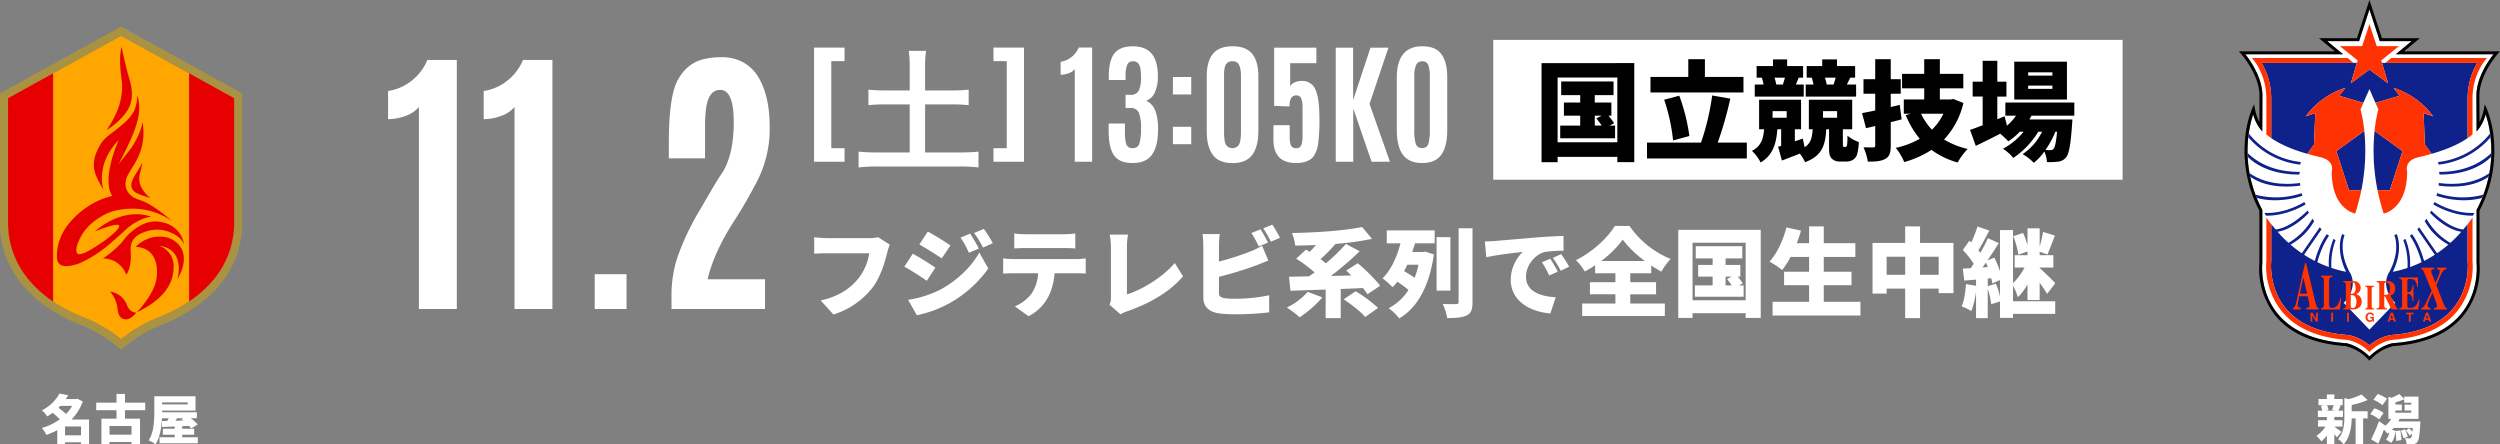 <svg id="コンポーネント_13_1" data-name="コンポーネント 13 – 1" xmlns="http://www.w3.org/2000/svg" width="1035.692" height="184.146" viewBox="0 0 1035.692 184.146">
  <rect x="0" y="0" width="1035.692" height="184.146" fill="#808080" stroke="none"/>
  <g id="グループ_1693" data-name="グループ 1693" transform="translate(-438.573 -986)">
    <path id="パス_8097" data-name="パス 8097" d="M15.117,0V-83.672a12.757,12.757,0,0,1-5.625,3.721,20.864,20.864,0,0,1-7.148,1.318v-11.66a20.518,20.518,0,0,0,9.463-4.043,21.062,21.062,0,0,0,6.826-8.848H30.82V0ZM54.727,0V-83.672A12.757,12.757,0,0,1,49.1-79.951a20.864,20.864,0,0,1-7.148,1.318v-11.66a20.518,20.518,0,0,0,9.463-4.043,21.062,21.062,0,0,0,6.826-8.848H70.43V0ZM87.949,0V-14.414h13.184V0Zm31.816,0V-6.094A49,49,0,0,1,122.432-22a105.406,105.406,0,0,1,8.35-17.783q.234-.352,4.277-7.324t5.918-9.609q4.57-7.5,4.57-20.771t-5.625-13.271q-4.687,0-5.8,7.383a55.447,55.447,0,0,0-.469,7.91V-62.4h-15V-68.73q0-19.16,3.6-25.9t9.932-8.613a29.842,29.842,0,0,1,8.5-1.055,18.06,18.06,0,0,1,8.965,2.227,16.915,16.915,0,0,1,6.211,6.211q4.57,7.793,4.57,20.3a47.247,47.247,0,0,1-4.863,21.943q-4.863,9.434-9.609,16.758-8.672,13.418-11.25,24.551H158.5V0Z" transform="translate(597 1114)" fill="#fff"/>
    <path id="パス_8098" data-name="パス 8098" d="M4.807,0V-47.292H17.456v5.613H11.951V-5.613h5.505V0ZM44.443-29.535H34.488a63.037,63.037,0,0,1-7.15-.33v6.435a65.809,65.809,0,0,1,7.15-.33h9.955V-3.85H31.133a74.678,74.678,0,0,1-7.865-.33V2.365a64.077,64.077,0,0,1,7.865-.385h34.1a61.807,61.807,0,0,1,7.7.385V-4.18a72.675,72.675,0,0,1-7.7.33H50.823V-23.76H61.768a65.432,65.432,0,0,1,7.1.33v-6.435a61.977,61.977,0,0,1-7.1.33H50.823V-39.49a45.473,45.473,0,0,1,.385-6.435h-7.15a47.075,47.075,0,0,1,.385,6.435ZM79.143,0V-5.613h5.505V-41.68H79.143v-5.613H91.792V0ZM112.82,0V-38.35a5.847,5.847,0,0,1-2.578,1.705,9.563,9.563,0,0,1-3.276.6v-5.344a9.4,9.4,0,0,0,4.337-1.853,9.653,9.653,0,0,0,3.129-4.055h5.586V0Zm34.509-13.508q0,7.09-2.5,10.568T136.815.537q-5.519,0-7.734-3.182t-2.216-10.084v-3.088h6.741v3.276a16.376,16.376,0,0,0,.6,5.4,2.534,2.534,0,0,0,2.645,1.5,2.652,2.652,0,0,0,2.726-1.813,20.269,20.269,0,0,0,.685-6.365,16.926,16.926,0,0,0-.886-6.486,3.434,3.434,0,0,0-3.464-1.934h-2.041v-5.479h1.987a3.6,3.6,0,0,0,3.464-1.705,12.284,12.284,0,0,0,.94-5.6q0-3.894-.792-5.237a2.7,2.7,0,0,0-2.511-1.343,2.448,2.448,0,0,0-2.4,1.41,12.3,12.3,0,0,0-.685,4.9v1.423h-6.956v-1.477q0-6.472,2.283-9.467t7.64-2.994q5.358,0,7.882,3.088t2.524,9.373A15.712,15.712,0,0,1,146.04-28.8a6.337,6.337,0,0,1-3.652,3.531,7.343,7.343,0,0,1,3.813,4.189A21.375,21.375,0,0,1,147.329-13.508Zm6.15,6.257v-7.224h7.6v7.224Zm0-20.625V-35.1h7.6v7.224ZM178.105-5.64a3.031,3.031,0,0,0,2.645-1.329q.927-1.329.927-5.653V-35.637q-.027-5.237-2.444-5.881a7.882,7.882,0,0,0-1.544-.107,2.818,2.818,0,0,0-2.041,1.047q-.98,1.047-.98,4.915v23.042q0,4.4.873,5.693A2.9,2.9,0,0,0,178.105-5.64Zm8.218,2.82Q183.8.564,178.186.564T170.035-2.82Q167.5-6.2,167.5-12.756V-35.342q0-6.23,2.565-9.359t8.124-3.129q5.559,0,8.124,3.129t2.565,9.359v22.585Q188.875-6.2,186.323-2.82ZM204.5.537q-9.373,0-9.373-9.749v-5.935h6.741v5.183q0,3.276,1.262,4.055a3.036,3.036,0,0,0,1.531.3h.161q2.363,0,2.363-4.646V-22.344a10.469,10.469,0,0,0-.537-3.854,2.056,2.056,0,0,0-2.095-1.276q-2.793,0-2.793,4.592l-6.338-.269V-47.266H212.91v6.445h-10.85v9.587a3.719,3.719,0,0,1,1.84-1.611,6.83,6.83,0,0,1,2.914-.618,5.781,5.781,0,0,1,5.747,3.639q1.611,3.639,1.611,11.548a72.845,72.845,0,0,1-.551,10.984A12.563,12.563,0,0,1,212-2.6Q209.929.537,204.5.537ZM220.94,0V-47.266h7.2v21.753l7.2-21.753h7.439l-7.842,23.311L243.391,0h-7.6l-7.6-22.075V0Zm32.549-13.132a18.2,18.2,0,0,0,.631,5.8,2.5,2.5,0,0,0,2.592,1.638,2.477,2.477,0,0,0,2.578-1.678,18.624,18.624,0,0,0,.618-5.76V-35.154a13.923,13.923,0,0,0-.631-4.9,2.418,2.418,0,0,0-2.471-1.544,2.624,2.624,0,0,0-2.578,1.544,11.968,11.968,0,0,0-.739,4.874Zm13.643-.081q0,6.929-2.471,10.339T256.752.537q-5.438,0-7.976-3.424t-2.538-10.326V-34.832q0-13,10.608-13,5.479,0,7.882,3.3t2.4,9.695Z" transform="translate(771 1053)" fill="#fff"/>
    <path id="パス_8099" data-name="パス 8099" d="M31.4-29.72a16.033,16.033,0,0,1-3.68.36H10.08c-1.32,0-3.96-.2-5.2-.36v6.84c1.04-.08,3.24-.2,5.2-.2h17.6a22.47,22.47,0,0,1-4.4,10.32C20.12-8.84,15.6-5.32,7.56-3.52l5.28,5.8A32.8,32.8,0,0,0,29.12-8.96c3.44-4.64,5.08-10.72,6.04-14.48a19.873,19.873,0,0,1,1.04-3.2ZM69.48-31.2l-4,1.64a33.33,33.33,0,0,1,3.48,6.28l4.12-1.76A61.452,61.452,0,0,0,69.48-31.2Zm5.68-1.96-4.08,1.68a35.553,35.553,0,0,1,3.72,6.04l4.08-1.8A53.5,53.5,0,0,0,75.16-33.16Zm-23.2,1.08-3.52,5.36c2.8,1.56,6.88,4.16,9.28,5.76l3.6-5.36C59.04-27.88,54.76-30.56,51.96-32.08ZM43.76-3.8,47.4,2.6A48.8,48.8,0,0,0,60.8-2.32,49.067,49.067,0,0,0,77-16.76L73.28-23.4C70.12-17.64,64.36-12,57.48-8.2A43.526,43.526,0,0,1,43.76-3.8Zm1.96-19.08L42.2-17.52c2.84,1.52,6.88,4.16,9.32,5.84l3.56-5.44A108.9,108.9,0,0,0,45.72-22.88Zm62.68-2.36c1.52,0,3.16.08,4.64.16v-6.2a36.176,36.176,0,0,1-4.64.32h-16a36.176,36.176,0,0,1-4.64-.32v6.2c1.32-.08,3.24-.16,4.64-.16ZM87.2-20.68a34.278,34.278,0,0,1-4.04-.28v6.32c1.12-.08,2.88-.16,4.04-.16H97.64a16.68,16.68,0,0,1-2.56,8.2A16.669,16.669,0,0,1,88-1.08L93.68,3a18.948,18.948,0,0,0,8.12-7.92,25.51,25.51,0,0,0,2.64-9.88h8.96c1.2,0,2.88.04,3.96.12v-6.28a29.169,29.169,0,0,1-3.96.28ZM131.8,2.24A10.4,10.4,0,0,1,134.56.96c9.12-3.2,17.48-7.88,23.12-14.48l-3.44-5.52c-5.2,6.16-13.92,11.2-19.8,13V-25.76a31.413,31.413,0,0,1,.44-5.04h-7.6a26.4,26.4,0,0,1,.52,5.04V-4.72a6.034,6.034,0,0,1-.6,2.96Zm61.08-29.76c-.72-1.4-2.12-4-3.12-5.48L186-31.48a54.193,54.193,0,0,1,3.08,5.56Zm-20.32,14.2A158.158,158.158,0,0,0,187.84-18c1.4-.52,3.4-1.36,5.16-2.08l-2.56-6.12a31.235,31.235,0,0,1-4.84,2.36,112.087,112.087,0,0,1-13.04,4.2v-6.72a39.445,39.445,0,0,1,.32-4.68h-7.12a43.733,43.733,0,0,1,.32,4.68V-4.72c0,3.6,2.2,5.76,5.88,6.44a45.976,45.976,0,0,0,6.92.48,119.752,119.752,0,0,0,14.48-.8V-5.68a69.259,69.259,0,0,1-14.08,1.44,32.352,32.352,0,0,1-4.24-.2c-1.72-.32-2.48-.72-2.48-2.28ZM190.92-33.4a44.619,44.619,0,0,1,3.16,5.52l3.76-1.6a57.089,57.089,0,0,0-3.16-5.44Zm18.4,26.32A27.1,27.1,0,0,1,200.68-.6a40.905,40.905,0,0,1,5.28,4.04A45.646,45.646,0,0,0,215.4-4.8Zm30-2.52c-1.96-2.76-6.12-6.68-9.24-9.36l-4.8,3.04c.68.64,1.4,1.32,2.12,2.04l-8.48.2a121.734,121.734,0,0,0,11.92-10.24l-5.68-3.04a75.869,75.869,0,0,1-8.28,8.04c-.68-.56-1.44-1.16-2.24-1.72a77.9,77.9,0,0,0,6.24-6.32,122.575,122.575,0,0,0,15.08-2.08l-4.08-4.92c-7.32,1.52-18.76,2.32-29.08,2.48a20.745,20.745,0,0,1,1.36,5.2c2.76,0,5.64-.08,8.56-.2-.84,1-1.72,1.96-2.56,2.8-.56-.32-1.08-.64-1.56-.92l-4.04,3.76a59.647,59.647,0,0,1,7.6,5.68c-.8.6-1.56,1.16-2.32,1.64-3.04.08-5.84.12-8.24.16l.56,5.8c4.08-.12,9.16-.28,14.6-.48V3.8H223V-8.28c3.04-.12,6.16-.24,9.2-.4a25.575,25.575,0,0,1,1.88,2.56ZM224.24-4c3.12,2.08,7.16,5.2,8.92,7.32l5.32-3.76a54.13,54.13,0,0,0-9.32-6.88ZM255.2-18.32a30.429,30.429,0,0,1-1.6,5.4c-1.24-.88-2.92-1.92-4.32-2.76.44-.88.88-1.76,1.28-2.64ZM242.08-27.2h5.68c-1.32,5.16-3.8,11.04-7.44,14.48A33.647,33.647,0,0,1,244.48-9a22.532,22.532,0,0,0,2-2.32c1.56,1.08,3.4,2.4,4.6,3.44a21.834,21.834,0,0,1-8.2,7.56,20.884,20.884,0,0,1,4.36,4.24C254.6-.4,259.72-9.24,261.6-22.6l-3.64-1.16-.96.16h-4.36c.4-1.2.8-2.4,1.12-3.6h8.16v-5.36H242.08Zm26.36-2.56h-5.72V-7.6h5.72Zm3.4-3.68V-2.96c0,.72-.28.96-1.04.96-.8,0-3.32,0-5.56-.08a23.1,23.1,0,0,1,1.88,5.84c3.6,0,6.28-.2,8.12-1.12,1.8-.92,2.36-2.44,2.36-5.56V-33.44ZM309.8-20.8l-3.48,1.44a32.133,32.133,0,0,1,3.04,5.48l3.56-1.56A53.014,53.014,0,0,0,309.8-20.8Zm4.52-1.92-3.44,1.56a33.5,33.5,0,0,1,3.24,5.32l3.52-1.68C316.84-18.96,315.36-21.28,314.32-22.72Zm-31.6-5.24.6,6.52c4.76-1.04,11.72-1.84,15.12-2.2a16.148,16.148,0,0,0-5,11.56c0,8.44,7.56,13.24,16.4,13.92l2.24-6.68c-6.84-.4-12.32-2.68-12.32-8.52,0-4.68,3.68-9.32,7.96-10.28a49.733,49.733,0,0,1,7.6-.48l-.04-6.16c-2.88.12-7.56.36-11.52.68-7.24.64-13.24,1.12-16.96,1.44C286.04-28.08,284.32-28,282.72-27.96Zm48.2,8.08a42.483,42.483,0,0,0,8.92-8.84A44.135,44.135,0,0,0,349-19.88Zm12.04,13.8h10.68v-5H342.96V-14.8h8.68V-18q2.1,1.38,4.2,2.52a28.91,28.91,0,0,1,3.84-5.24A38.092,38.092,0,0,1,342.64-34.4h-6.08c-2.88,4.8-9.24,10.84-16.12,14.16a23.565,23.565,0,0,1,3.68,4.72c1.48-.8,2.88-1.64,4.28-2.56v3.28h8.4v3.72H326.24v5H336.8v3.84H323.04V2.92h34.24V-2.24H342.96Zm39.48-7.32h2.52l-1.92,1c.64.8,1.36,1.76,1.96,2.64h-2.56Zm5.52,3.64,1.6-.88a23.7,23.7,0,0,0-2.08-2.76h1.08v-4.84h-6.12v-2.72h6.92V-26H370.08v5.04h7v2.72h-6v4.84h6v3.64h-7.36v4.68h20.2V-9.76ZM368.76-3.6V-27.44h22V-3.6Zm-5.92-29.16V3.72h5.92V1.76h22V3.72H397V-32.76Zm60.28,29.8V-9.84H434.6v-5.6H423.12v-6.12H436.2v-5.68H423.12V-34.2h-6.08v6.96h-5.12a49.7,49.7,0,0,0,1.76-5.2l-6.04-1.36c-1.36,5.4-3.92,10.88-7,14.16a38.614,38.614,0,0,1,5.24,3.52,35.551,35.551,0,0,0,3.48-5.44h7.68v6.12H406.68v5.6h10.36v6.88H401.92V2.72h36.4V-2.96ZM463-14.16v-7.48h7.72v7.48Zm-13.84,0v-7.48h7.68v7.48ZM463-27.36V-34.2h-6.16v6.84H443.32v21h5.84V-8.44h7.68V3.8H463V-8.44h7.72v1.88h6.12v-20.8ZM491.04-9.44v-3.12l1.48-.16a19.1,19.1,0,0,1,.4,2.12l3.2-1.36v6.8a35.7,35.7,0,0,0-1.68-5.32Zm-2.16-7.76,1.44-2.04c.28.6.52,1.24.76,1.88Zm12.64,7.52a27.917,27.917,0,0,1,2,4.8,20.374,20.374,0,0,0,4-5.36v6.56h5.04v-7.2c1.2,1.68,2.36,3.36,3.08,4.64l3.4-4.44c-.92-1-4.76-4.8-6.48-6.28v-.2h5.68v-5.12h-5.68v-1.44l3.2,1.16c.92-2,2-5.04,3.12-7.84l-4.92-1.52a57.532,57.532,0,0,1-1.4,6.12v-7.6h-5.04v7a32.5,32.5,0,0,0-1.84-5.12l-4.04,1.4a33.7,33.7,0,0,1,2.08,7.64l3.8-1.36v1.56H502.2v5.12h4.08a25.142,25.142,0,0,1-4.76,6.48v-22h-5.4V-15.6a41.255,41.255,0,0,0-2.32-5.68l-2.88,1.16c1.64-2.36,3.28-4.88,4.72-7.16l-4.52-2.04c-.84,1.84-1.92,3.96-3.12,6.08-.24-.36-.52-.72-.8-1.08,1.4-2.24,3-5.32,4.48-8.16l-4.88-1.68a55.554,55.554,0,0,1-2.56,6.6l-.76-.72-2.76,3.84a35.01,35.01,0,0,1,4.52,5.72c-.44.64-.84,1.24-1.28,1.84-1.16.04-2.28.12-3.24.16l.6,4.96c1.48-.12,3.16-.28,4.88-.4V-9.6l-4.16-.72c-.24,3.32-.76,6.92-1.8,9.24a26.339,26.339,0,0,1,4,1.92,33,33,0,0,0,1.96-8.16V3.8h4.84V-8.32a29.017,29.017,0,0,1,1.44,6.36l3.64-1.16v6.8h5.4V2.04H519V-3.2H501.52Z" transform="translate(771 1114)" fill="#fff"/>
    <g id="グループ_1" data-name="グループ 1" transform="translate(-8 -428)">
      <rect id="長方形_4" data-name="長方形 4" width="260.725" height="57.93" transform="translate(1065.195 1430.525)" fill="#fff"/>
      <path id="パス_8100" data-name="パス 8100" d="M25.245-15.075H28.08L25.92-13.95c.72.9,1.53,1.98,2.205,2.97h-2.88Zm6.21,4.1,1.8-.99a26.657,26.657,0,0,0-2.34-3.105H32.13V-20.52H25.245v-3.06H33.03v-5.67H11.34v5.67h7.875v3.06h-6.75v5.445h6.75v4.1h-8.28v5.265H33.66V-10.98ZM9.855-4.05V-30.87H34.6V-4.05ZM3.2-36.855V4.185h6.66V1.98H34.6v2.2h7.02v-41.04ZM86.85-31.14H70.875v-7.335H63.99v7.335H48.33v6.435H86.85ZM64.44-6.66a78.109,78.109,0,0,0-4.185-16.695L54-21.69A76.784,76.784,0,0,1,57.69-4.815ZM76.185-3.915A153.3,153.3,0,0,0,81.4-22.14L73.89-23.445a100.878,100.878,0,0,1-4.635,19.53H46.89v6.57H88.245v-6.57Zm48.87-26.91c-.27.945-.585,1.98-.855,2.79l.225.045H121.14l.18-.045a17.065,17.065,0,0,0-.72-2.79Zm8.46,2.835H129.69l1.395-2.835h2.025V-35.64H125.6v-2.745h-6.12v2.745H113.04v4.815h2.115a26.084,26.084,0,0,1,.72,2.835h-3.24v5h20.88ZM104.04-30.825c-.27.945-.585,1.98-.855,2.79l.225.045h-2.97a23.864,23.864,0,0,0-.72-2.835Zm7.785,2.835h-3.24c.315-.81.675-1.71,1.17-2.835h1.8V-35.64H104.94v-2.745H99.09v2.745H92.295v4.815h2.16a20.122,20.122,0,0,1,.72,2.835H91.53v5h20.295Zm7.965,11.025h5.85v2.745h-5.85Zm-20.88,0h5.85v2.745H98.91Zm29.7,14.85a.565.565,0,0,1-.495-.27,1.934,1.934,0,0,1-.09-.54V-9.45h3.87V-21.69H113.94V-9.45h1.575c-.225,3.375-.675,5.76-3.33,7.425L111.42-5.58l-3.285,1.125V-9.45H110.7V-21.69H93.33V-9.45H95.4C95.085-5.76,94.32-2.52,90.36-.5a17.077,17.077,0,0,1,3.6,4.815c5.265-3.15,6.48-8.055,6.93-13.77h1.575v6.885l-1.26.36L102.78,3.51c2.34-.9,4.9-1.845,7.425-2.88a17.468,17.468,0,0,1,2.16,3.555c7.11-2.61,8.415-7.11,8.775-13.635h1.17v7.38c0,2.97.225,3.78,1.08,4.725a4.546,4.546,0,0,0,3.42,1.26h2.7a4.747,4.747,0,0,0,2.7-.72,3.966,3.966,0,0,0,1.71-2.25,22.19,22.19,0,0,0,.72-5.085,16.085,16.085,0,0,1-4.725-2.655,26.283,26.283,0,0,1-.135,3.78,1.6,1.6,0,0,1-.27.675.554.554,0,0,1-.45.225ZM151.6-19.53l-3.735.855v-5.49h4.14v-6.03h-4.14v-8.28h-6.435v8.28h-4.86v6.03h4.86v6.93c-2.025.45-3.87.81-5.445,1.08L137.61-9.9l3.825-.9v8.01c0,.63-.18.855-.855.855-.585,0-2.43,0-4.005-.045a24.936,24.936,0,0,1,1.8,5.94c3.24,0,5.58-.18,7.29-1.17S147.87.225,147.87-2.745v-9.63c1.53-.405,3.015-.765,4.5-1.17Zm18.09,3.645a23.211,23.211,0,0,1-4.77,6.615,26.453,26.453,0,0,1-4.5-6.615Zm4.05-6.12-1.08.225H168.21v-4.635h9.72V-32.4h-9.72v-6.075h-6.48V-32.4h-9.18v5.985h9.18v4.635h-8.46v5.9h2.88l-2.07.585a37.158,37.158,0,0,0,5.8,9.765,33.128,33.128,0,0,1-9.945,3.78,23.762,23.762,0,0,1,3.51,5.895A41.058,41.058,0,0,0,164.745-.9,33.755,33.755,0,0,0,175.59,4.32,26.681,26.681,0,0,1,179.73-1.3a32.379,32.379,0,0,1-9.765-3.915,33.134,33.134,0,0,0,8.01-15.12ZM214.83-31.68H204.795v-1.35H214.83Zm0,5.49H204.795v-1.35H214.83Zm6.03-11.25H199.035v15.66H220.86Zm-4.1,29.025c-.4,4.5-.9,6.48-1.44,7.065a1.419,1.419,0,0,1-1.3.54c-.45,0-1.17,0-2.07-.045a37.571,37.571,0,0,0,4.1-7.56Zm7.155-6.66V-20.52H195.345v5.445h4.41a21.757,21.757,0,0,1-3.735,4.14l-.99-3.915-3.015,1.26v-9.4h3.78V-29.16h-3.78V-37.8H185.94v8.64H181.8v6.165h4.14v11.88c-1.98.765-3.78,1.44-5.22,1.935L183.1-2.565c3.06-1.485,6.615-3.24,10.125-5.04a39.063,39.063,0,0,1,3.33,3.15,27.855,27.855,0,0,0,4.77-3.96H202.9a27.345,27.345,0,0,1-8.55,7.02A18.439,18.439,0,0,1,198.63,2.43,35.123,35.123,0,0,0,208.98-8.415h1.575A23.915,23.915,0,0,1,202.5.855a20.874,20.874,0,0,1,4.635,3.6A23.127,23.127,0,0,0,211.5-.225a12.95,12.95,0,0,1,1.08,4.365,27.567,27.567,0,0,0,4.635-.18,4.825,4.825,0,0,0,3.24-1.71c1.215-1.4,1.935-5.085,2.52-13.59.09-.72.135-2.16.135-2.16H205.29a17.876,17.876,0,0,0,.9-1.575Z" transform="translate(1082 1477)"/>
    </g>
  </g>
  <g id="emb_名古屋グランパス" data-name="emb 名古屋グランパス" transform="translate(0 11)">
    <g id="emb_名古屋グランパス-2" data-name="emb 名古屋グランパス" transform="translate(50.174 66.897)">
      <g id="グループ_17" data-name="グループ 17" transform="translate(-50.174 -66.897)">
        <g id="グループ_15" data-name="グループ 15">
          <g id="グループ_14" data-name="グループ 14">
            <path id="パス_229" data-name="パス 229" d="M66.255,120.286c8.958-3.675,16.135-8.522,21.331-14.406A36.577,36.577,0,0,0,97,81V29.677L50.173,3.821,3.345,29.677V81a36.577,36.577,0,0,0,9.416,24.883c5.2,5.884,12.372,10.731,21.33,14.406a58.037,58.037,0,0,1,13.409,7.2c.42.323,1.477,1.143,1.477,1.143l1.2.928,1.2-.928s1.058-.82,1.477-1.143A58.02,58.02,0,0,1,66.255,120.286Z" fill="#ffa600"/>
            <path id="パス_230" data-name="パス 230" d="M50.173,3.821,97,29.677V81a36.577,36.577,0,0,1-9.416,24.883c-5.2,5.884-12.373,10.731-21.331,14.406a58.02,58.02,0,0,0-13.409,7.2c-.419.323-1.477,1.143-1.477,1.143l-1.2.928-1.2-.928s-1.057-.82-1.477-1.143a58.037,58.037,0,0,0-13.409-7.2c-8.958-3.675-16.134-8.522-21.33-14.406A36.577,36.577,0,0,1,3.345,81V29.677L50.173,3.821M0,27.7V81a39.834,39.834,0,0,0,10.253,27.1c5.539,6.272,13.132,11.415,22.569,15.286a55.049,55.049,0,0,1,12.638,6.761c.3.232,2.663,2.064,2.663,2.064l2.05,1.59,2.05-1.59s2.248-1.743,2.664-2.064a55.045,55.045,0,0,1,12.637-6.761c9.438-3.871,17.031-9.014,22.569-15.286A39.832,39.832,0,0,0,100.347,81V27.7L50.173,0Z" fill="#a99342"/>
          </g>
          <path id="パス_231" data-name="パス 231" d="M87.586,105.88A36.577,36.577,0,0,0,97,81V29.677L78.34,19.373V113.9A48.4,48.4,0,0,0,87.586,105.88Z" fill="#e60001"/>
          <path id="パス_232" data-name="パス 232" d="M3.345,29.677V81a36.577,36.577,0,0,0,9.416,24.883,48.369,48.369,0,0,0,9.246,8.025V19.373Z" fill="#e60001"/>
        </g>
        <g id="グループ_16" data-name="グループ 16">
          <path id="パス_233" data-name="パス 233" d="M58.671,40.69l0-.024Z" fill="#e60001"/>
          <path id="パス_234" data-name="パス 234" d="M52.575,115.354a8.835,8.835,0,0,0-6.983-5.569,12.834,12.834,0,0,1,3.061,6.867c.324,3.072,1.192,4.578,3.607,4.642,2.167.022,4.217-2.83,4.217-2.83S54.038,118.9,52.575,115.354Z" fill="#e60001"/>
          <path id="パス_235" data-name="パス 235" d="M58.9,56.366c-1.4,3.373-5.2,7.407-4.422,10.13s3.573,3.074,7.776,4.6c0,0-3.388-2.706-4.3-5.986S58.582,60.035,58.9,56.366Z" fill="#e60001"/>
          <path id="パス_236" data-name="パス 236" d="M52.293,102.8s2.251-2.653,1.881-8.892c-.195-3.105-.078-5.558,3.418-7.774,0,0,5.865-3.542,12.124-1.173,1.44.547,5,1.784,6.535,5.313a11.064,11.064,0,0,0-8.168-8.992c-3-.8-6.41-1.022-10.948,1.755A21.847,21.847,0,0,0,52.068,87.4c-.968,1.119-1.35,1.748-2.091,2.518a43.147,43.147,0,0,1-7.3,6.146A10.184,10.184,0,0,1,52.293,102.8Z" fill="#e60001"/>
          <path id="パス_237" data-name="パス 237" d="M68.879,87.3a13.744,13.744,0,0,0-12.673,3.972c7.774.389,9.5,6.907,8.637,13.069-.865,6.612-8.183,14.042-8.183,14.042,11.348-5.411,15.25-11.966,15.283-18.852a8.827,8.827,0,0,0-6.058-8.724C77.168,92.2,73.5,104.738,73.5,104.738,79.93,93.383,73.236,88.265,68.879,87.3Z" fill="#e60001"/>
          <path id="パス_238" data-name="パス 238" d="M44.127,42.979c8.483-5.636,10.179-10.4,10.435-13.456.388-3.984-.807-7.283-1.573-9.9-1.44-5.415-2.655-11.214-2.655-11.214-1.335,5.845.054,12.679.216,15.071a23.477,23.477,0,0,1-.5,6.47C48.924,36.386,44.127,42.979,44.127,42.979Z" fill="#e60001"/>
          <path id="パス_239" data-name="パス 239" d="M52.859,83.448c2.677-2.29,7.175-4.6,9.831-4.62,0,0-10.563-4.867-23.416,6.066,0,0,9.013-3.734,10.006-2.515s-5.47,6.046-7.266,7.224-8.982,6.268-10.106,4.227,1.417-6.888,3.116-9.2a24.428,24.428,0,0,1,7.14-6.065h0a25.028,25.028,0,0,1,4.023-1.879,30.568,30.568,0,0,1,7.386-1.209h0A28.69,28.69,0,0,1,71.156,80.5s-8-7.179-13.345-8.674c-3.634-1.016-7.028-4.177-5.4-9.008,1.539-4.577,8.734-10.3,6.65-23.379.039.354-.636,4.19-3.781,9.483-1.354,2.277-3.923,5.046-6.081,8.1,4.34-9.171,10.789-19.462,7.628-28.565a15.277,15.277,0,0,1-1.216,6.32c-1.217,2.433-2.685,4.124-7.027,7.578s-6.192,4.109-8.494,9.487a12.784,12.784,0,0,0-1.194,6.06c.06,3.823,3.942,9.583,3.942,9.583s-2.019-5.586,1.1-12.809a25.121,25.121,0,0,1,5.181-7.585C41.6,65.165,46.576,70.164,46.578,70.166h0a26.855,26.855,0,0,0-4.8,1.529A34.042,34.042,0,0,0,27.272,83.313a22.737,22.737,0,0,0-3.446,8.454s-.732,4.456.276,5.952l0,0c1.407,2.15,4.478,1.819,8.723.417a52.061,52.061,0,0,0,11.21-6.89C47.082,88.729,50.662,85.5,52.859,83.448Z" fill="#e60001"/>
        </g>
      </g>
    </g>
  </g>
  <path id="パス_10253" data-name="パス 10253" d="M-23.056-1.65V-5.324h6.622V-1.65Zm2.948-12.21a16.122,16.122,0,0,1-2.53,3.344,32.935,32.935,0,0,0-3.146-2.53c.264-.264.528-.528.792-.814Zm7,5.654h-7.26a20.938,20.938,0,0,0,4.664-7.458L-17.93-16.83l-.528.154H-22.77c.352-.506.7-1.034,1.012-1.584l-3.586-.7a16.935,16.935,0,0,1-7.326,6.952,10.713,10.713,0,0,1,2.244,2.53c.792-.484,1.518-.968,2.222-1.5a32.61,32.61,0,0,1,2.97,2.684A24.319,24.319,0,0,1-32.67-4.686a11.465,11.465,0,0,1,1.87,2.86,28.82,28.82,0,0,0,4.532-1.98V2.068h3.212V1.232h6.622V2.09h3.322Zm17.6,6.292h-9.13V-5.522h9.13Zm5.676-10.142V-15.18H1.782v-3.63h-3.52v3.63h-8.4v3.124h8.4v3.5H-7.986v10.6h3.344V1.122h9.13v.836h3.52V-8.558H1.782v-3.5ZM25.916-8.734l-.726.418.66.528-3.19.11c.242-.352.506-.7.77-1.056Zm1.848-6.556v.836H17.16v-.836ZM25.476-.858V-1.892h4.972V-4.378H25.476V-5.456l2.816-.11a11.693,11.693,0,0,1,.924,1.056L31.9-6.138a20.192,20.192,0,0,0-2.86-2.6h2.508V-11.22H17.16V-11.9H31v-5.94H13.926v6.512c0,3.476-.154,8.47-2.354,11.77a12.6,12.6,0,0,1,2.86,1.65C16.3-.792,16.918-5.126,17.094-8.734H19.91c-.22.4-.44.77-.66,1.144l-2.2.044L17.16-5.1l5.214-.22v.946H17.468v2.486h4.906V-.858H16.082V1.628H31.944V-.858Z" transform="translate(50 182)" fill="#fff"/>
  <path id="パス_10836" data-name="パス 10836" d="M-14.652-14.124c-.176.66-.44,1.43-.66,2l1.32.264h-3.762l.968-.264a8.1,8.1,0,0,0-.594-2ZM-11.44-3.1c-.462-.352-2.134-1.628-2.926-2.134v-.022H-11V-7.92h-3.366V-9.262h3.586v-2.6h-1.892c.264-.55.55-1.276.924-2.09l-.946-.176h1.782V-16.7h-3.454v-1.87h-3.1v1.87h-3.454v2.574h2.134l-1.166.286a9.153,9.153,0,0,1,.55,1.98h-1.782v2.6h3.718V-7.92H-21.12v2.662h3.058a13.591,13.591,0,0,1-3.74,3.85A13.461,13.461,0,0,1-19.734.858a14.37,14.37,0,0,0,2.266-2.442V2.068h3.1V-2.09c.418.462.814.9,1.1,1.254Zm4.268-11.132a33.419,33.419,0,0,0,6.6-2.046l-2.552-2.31A25.169,25.169,0,0,1-8.47-16.632l-1.738-.484v7.678c0,2.97-.22,6.71-2.618,9.372a7.217,7.217,0,0,1,2.288,2.178c2.728-2.926,3.3-7.524,3.366-10.78h1.628V1.98h3.1V-8.668h1.87v-2.948h-6.6Zm14.63-2.552a15.609,15.609,0,0,0-3.872-2l-1.76,2.4a15.191,15.191,0,0,1,3.762,2.244ZM6.05-10.934a14.483,14.483,0,0,0-3.828-1.914L.484-10.428A14.779,14.779,0,0,1,4.2-8.272Zm4.884-1.012H13.6v-2.442H10.934v-.924a31.6,31.6,0,0,0,3.652-1.276v1.43h2.926v.77H14.74v2.442h2.772v.924H10.934ZM21.3-7.436H12.144c.2-.352.374-.682.55-1.034H20.5v-9.218H14.586v.946l-2.024-2.024A27.81,27.81,0,0,1,9.328-17.2l-1.3-.418V-8.47H9.218A11.169,11.169,0,0,1,6.71-5.588l.044-.11L4.136-7.5A68.752,68.752,0,0,1,.88.022l2.97,1.76C4.664-.044,5.434-2,6.16-4a21.159,21.159,0,0,1,1.5,1.65c.242-.176.484-.374.748-.572A5.542,5.542,0,0,1,7.062.066l2.09,1.386c1.166-1.122,1.54-2.86,1.738-4.774A17.24,17.24,0,0,1,11.242.66L13.42.308a16.63,16.63,0,0,0-.506-4l-2.024.308.022-.22L9.46-3.916l.726-.792h7.942c-.044.616-.088,1.166-.132,1.628A11.047,11.047,0,0,0,16.632-4.6l-1.386.946A10.65,10.65,0,0,1,16.83-1.518l1.056-.77a3.523,3.523,0,0,1-.462,1.606A.814.814,0,0,1,16.7-.4c-.374,0-1.078-.022-1.848-.088a6.542,6.542,0,0,1,.77,2.618,15.478,15.478,0,0,0,2.618-.088A2.5,2.5,0,0,0,20,1.122c.638-.748.968-2.728,1.232-7.436ZM13.112-3.542A12.512,12.512,0,0,1,14.234-.418L16.082-1.1a13.409,13.409,0,0,0-1.21-3.036Z" transform="translate(981.427 182)" fill="#fff"/>
  <g id="emb_アルビレックス新潟" data-name="emb アルビレックス新潟" transform="translate(927.509)">
    <g id="emb_アルビレックス新潟-2" data-name="emb アルビレックス新潟" transform="translate(54.091 74.703)">
      <g id="グループ_1991" data-name="グループ 1991" transform="translate(-54.091 -74.703)">
        <g id="グループ_1990" data-name="グループ 1990">
          <path id="パス_10287" data-name="パス 10287" d="M98.42,39.685l.052,13.069.007,1.734,1.078-1.357a17.737,17.737,0,0,0,2.693-5.8,46.335,46.335,0,0,1,1.834,7.983h0c0,.036.009.074.014.11q.084.6.155,1.228c.008.067.018.13.025.2l0,0a51.62,51.62,0,0,1,.31,6.54l0,0c0,.035,0,.073,0,.109-.008.437-.022.881-.042,1.329,0,.05,0,.1,0,.147h0a51.356,51.356,0,0,1-.773,6.765l.006,0c-.016.086-.035.173-.051.258-.047.255-.1.51-.151.766-.031.154-.057.306-.09.462l-.007,0a52.01,52.01,0,0,1-2.165,7.421h.006c-.1.277-.216.557-.326.836-.056.144-.109.287-.167.43-.01.023-.018.046-.027.069h0c-.648,1.6-1.393,3.222-2.251,4.858l-.069.134V109.1l0,.036c.014.115,1.272,11.627-6.472,20.97-5.9,7.122-15.4,11.182-28.214,12.068l-.027,0-.026,0c-.2.031-4.8.807-9.645,5.505h0c-4.846-4.7-9.446-5.474-9.645-5.505l-.027,0-.026,0c-12.819-.886-22.311-4.946-28.214-12.068-7.744-9.343-6.486-20.855-6.473-20.97l.005-.036V86.97l-.07-.134c-.858-1.636-1.6-3.258-2.25-4.858h0l-.026-.069c-.058-.143-.111-.286-.168-.43-.11-.279-.222-.559-.326-.836h.007A51.889,51.889,0,0,1,4.71,73.223l-.006,0c-.033-.156-.06-.308-.091-.462-.052-.256-.1-.511-.15-.766-.016-.085-.036-.172-.051-.258l0,0a51.526,51.526,0,0,1-.773-6.765h0c0-.05,0-.1-.005-.147-.019-.448-.034-.892-.042-1.329,0-.036,0-.074,0-.109l0,0a51.621,51.621,0,0,1,.31-6.54l0,0c.008-.068.017-.131.025-.2.049-.419.1-.829.156-1.228.005-.036.009-.074.014-.11h0a46.43,46.43,0,0,1,1.834-7.983,17.761,17.761,0,0,0,2.693,5.8L9.7,54.488l.007-1.734.052-13.069c0-7.517-5.043-14.63-7.1-17.21h40.51l-6.593-5.436H49.8L54.092,3.917l4.292,13.122H71.6L65.01,22.475h40.509C103.463,25.055,98.42,32.168,98.42,39.685Z" fill="#fff"/>
          <path id="パス_10288" data-name="パス 10288" d="M108.183,21.26H68.406L75,15.82H59.267L54.092,0,48.916,15.82H33.18l6.6,5.44H0l.91,1.034c.076.085,7.636,8.621,7.636,17.388,0,0-.029,7.19-.044,10.9a20.8,20.8,0,0,1-1.846-5.46l-.367-1.884L5.5,44.993A43.2,43.2,0,0,0,2.56,57.7,53.236,53.236,0,0,0,8.494,87.266v21.761a31.124,31.124,0,0,0,6.737,21.839c6.117,7.391,15.89,11.6,29.045,12.517a19.228,19.228,0,0,1,9.381,5.583l.435.441h0l.434-.441a19.229,19.229,0,0,1,9.382-5.583c13.155-.915,22.927-5.126,29.045-12.517a31.124,31.124,0,0,0,6.737-21.839V87.266A53.225,53.225,0,0,0,105.623,57.7a43.252,43.252,0,0,0-2.942-12.709l-.787-1.751-.367,1.884a20.763,20.763,0,0,1-1.846,5.46c-.015-3.714-.044-10.906-.044-10.9,0-8.767,7.56-17.3,7.636-17.388ZM98.42,39.685l.052,13.069.007,1.734,1.078-1.357a17.737,17.737,0,0,0,2.693-5.8,46.335,46.335,0,0,1,1.834,7.983h0c0,.036.009.074.014.11q.084.6.155,1.228c.008.067.018.13.025.2l0,0a51.62,51.62,0,0,1,.31,6.54l0,0c0,.035,0,.073,0,.109-.008.437-.022.881-.042,1.329,0,.05,0,.1,0,.147h0a51.356,51.356,0,0,1-.773,6.765l.006,0c-.016.086-.035.173-.051.258-.047.255-.1.51-.151.766-.031.154-.057.306-.09.462l-.007,0a52.01,52.01,0,0,1-2.165,7.421h.006c-.1.277-.216.557-.326.836-.056.144-.109.287-.167.43-.01.023-.018.046-.027.069h0c-.648,1.6-1.393,3.222-2.251,4.858l-.069.134V109.1l0,.036c.014.115,1.272,11.627-6.472,20.97-5.9,7.122-15.4,11.182-28.214,12.068l-.027,0-.026,0c-.2.031-4.8.807-9.645,5.505h0c-4.846-4.7-9.446-5.474-9.645-5.505l-.027,0-.026,0c-12.819-.886-22.311-4.946-28.214-12.068-7.744-9.343-6.486-20.855-6.473-20.97l.005-.036V86.97l-.07-.134c-.858-1.636-1.6-3.258-2.25-4.858h0l-.026-.069c-.058-.143-.111-.286-.168-.43-.11-.279-.222-.559-.326-.836h.007A51.889,51.889,0,0,1,4.71,73.223l-.006,0c-.033-.156-.06-.308-.091-.462-.052-.256-.1-.511-.15-.766-.016-.085-.036-.172-.051-.258l0,0a51.526,51.526,0,0,1-.773-6.765h0c0-.05,0-.1-.005-.147-.019-.448-.034-.892-.042-1.329,0-.036,0-.074,0-.109l0,0a51.621,51.621,0,0,1,.31-6.54l0,0c.008-.068.017-.131.025-.2.049-.419.1-.829.156-1.228.005-.036.009-.074.014-.11h0a46.43,46.43,0,0,1,1.834-7.983,17.761,17.761,0,0,0,2.693,5.8L9.7,54.488l.007-1.734.052-13.069c0-7.517-5.043-14.63-7.1-17.21h40.51l-6.593-5.436H49.8L54.092,3.917l4.292,13.122H71.6L65.01,22.475h40.509C103.463,25.055,98.42,32.168,98.42,39.685Z"/>
          <g id="グループ_1983" data-name="グループ 1983">
            <path id="パス_10289" data-name="パス 10289" d="M45.639,78.8h5.1a82.325,82.325,0,0,0,1.225-24.576L40.387,62.629Z" fill="#0f218b"/>
            <path id="パス_10290" data-name="パス 10290" d="M13.416,57.221c4.576,3.16,10.4,5.213,14.94,6.508L31.12,59.9l.528-13.043-3.935,1.327a32.714,32.714,0,0,1,16.416-11.8l-2.5,3.294,9.951,2.936h0l2.508-5.727L56.6,42.615h0l9.952-2.936-2.5-3.294a32.719,32.719,0,0,1,16.416,11.8L76.535,46.86,77.064,59.9l2.763,3.826c4.543-1.3,10.364-3.348,14.941-6.508V40.9a29.293,29.293,0,0,1,4-14.868H59.284l2.522,8.491-7.714-5.7-7.715,5.7L48.9,26.034H9.413a29.3,29.3,0,0,1,4,14.868Z" fill="#0f218b"/>
            <path id="パス_10291" data-name="パス 10291" d="M18.672,66.726A31.7,31.7,0,0,0,25.443,68.2l.2-1.092A31.828,31.828,0,0,1,4.1,55.312c-.005.036-.009.073-.014.109-.056.4-.107.81-.156,1.228-.007.066-.015.134-.022.2A32.687,32.687,0,0,0,18.672,66.726Z" fill="#0f218b"/>
            <path id="パス_10292" data-name="パス 10292" d="M25.046,72.3l.2-1.09c-2.874.016-13.594.006-21.651-7.825V63.5c.008.437.023.881.042,1.329,0,.05,0,.1.005.147C10.976,72.17,21.994,72.34,25.046,72.3Z" fill="#0f218b"/>
            <path id="パス_10293" data-name="パス 10293" d="M25.459,76.882l-.148-1.094c-2.2.337-12.624,1.752-20.894-4.051.016.085.03.169.046.254.047.254.1.51.15.766.031.155.064.31.1.466C12.375,78.584,23.079,77.262,25.459,76.882Z" fill="#0f218b"/>
            <path id="パス_10294" data-name="パス 10294" d="M26.331,81.1l-.338-1.082a32.9,32.9,0,0,1-19.117.628c.1.278.209.556.319.835.057.144.11.287.168.43.009.023.02.046.029.069C16.769,84.572,25.932,81.247,26.331,81.1Z" fill="#0f218b"/>
            <path id="パス_10295" data-name="パス 10295" d="M27.1,83.712c-.08.049-7.738,4.963-16.533,4.49l.677,1.15c8.727.135,16.1-4.494,16.434-4.7Z" fill="#0f218b"/>
            <path id="パス_10296" data-name="パス 10296" d="M57.449,78.8h5.095L67.8,62.629,56.224,54.221A82.358,82.358,0,0,0,57.449,78.8Z" fill="#0f218b"/>
            <path id="パス_10297" data-name="パス 10297" d="M94.768,108.205V92.872c-.58.714-1.178,1.418-1.8,2.175-6.3-.56-13.146-7.729-13.213-7.8l-.583.892c.285.306,6.166,6.824,12.974,7.879a51.442,51.442,0,0,1-4.519,4.6,26.793,26.793,0,0,1-9.9-9.988l-.736.956a25.053,25.053,0,0,0,9.807,9.759A51.322,51.322,0,0,1,82.1,104.92L74.688,94.164,73.933,95l7.252,10.526a50.673,50.673,0,0,1-4.47,2.575C74.7,100.624,71.819,97.152,71.7,97l-.867.678.063.075c.028.037,2.842,3.711,4.795,10.863a49.874,49.874,0,0,1-4.786,2.009,26.062,26.062,0,0,0-1.92-11.664l-.861.521a28.448,28.448,0,0,1,1.737,11.506,49.589,49.589,0,0,1-6.08,1.614c4.518-9.277,1.726-15.364,1.6-15.629l-.994.474h0c.029.062,2.838,6.091-2.158,15.442l-.081.015c.032-.062.063-.123,0,0l-.03.061c-3.6,6.764,2.651,12.488,2.651,12.488l-10.67,11.109L43.421,125.448s6.252-5.724,2.652-12.488l-.031-.061c-.066-.123-.035-.062,0,0l-.08-.015c-5-9.351-2.188-15.38-2.158-15.442h0l-.994-.474c-.126.265-2.918,6.352,1.6,15.629a49.526,49.526,0,0,1-6.079-1.614,28.427,28.427,0,0,1,1.737-11.506l-.862-.521a26.079,26.079,0,0,0-1.92,11.664,50.089,50.089,0,0,1-4.786-2.009c1.954-7.152,4.767-10.826,4.8-10.863l.063-.075L36.487,97c-.122.156-3,3.628-5.019,11.106A50.818,50.818,0,0,1,27,105.527L34.251,95l-.756-.837L26.079,104.92a51.309,51.309,0,0,1-4.69-3.582A25.053,25.053,0,0,0,31.2,91.579l-.737-.956a26.793,26.793,0,0,1-9.9,9.988,51.578,51.578,0,0,1-4.519-4.6c6.809-1.055,12.689-7.573,12.974-7.879l-.582-.892c-.068.073-6.912,7.242-13.214,7.8-.625-.757-1.224-1.461-1.8-2.175v15.333l-.007.06c-.013.107-1.179,10.814,5.969,19.45,5.4,6.521,14.075,10.249,25.789,11.079l.026,0,.025,0a18.771,18.771,0,0,1,8.874,4.3,18.763,18.763,0,0,1,8.874-4.3l.025,0,.025,0c11.714-.83,20.391-4.558,25.789-11.079,7.149-8.636,5.982-19.343,5.97-19.45Z" fill="#0f218b"/>
            <path id="パス_10298" data-name="パス 10298" d="M82.741,68.2a31.714,31.714,0,0,0,6.771-1.475,32.692,32.692,0,0,0,14.765-9.877c-.008-.066-.015-.134-.023-.2-.048-.418-.1-.829-.155-1.228l-.015-.109a31.825,31.825,0,0,1-21.544,11.8Z" fill="#0f218b"/>
            <path id="パス_10299" data-name="パス 10299" d="M82.935,71.214l.2,1.09c3.051.036,14.069-.134,21.4-7.332,0-.05,0-.1,0-.147.02-.448.034-.892.042-1.329,0-.036,0-.071,0-.107C96.529,71.22,85.809,71.23,82.935,71.214Z" fill="#0f218b"/>
            <path id="パス_10300" data-name="パス 10300" d="M82.872,75.788l-.148,1.094c2.381.38,13.085,1.7,20.749-3.659.033-.156.066-.311.1-.466.052-.256.1-.512.151-.766.016-.085.03-.169.045-.254C95.5,77.54,85.071,76.125,82.872,75.788Z" fill="#0f218b"/>
            <path id="パス_10301" data-name="パス 10301" d="M82.191,80.016,81.852,81.1c.4.149,9.562,3.474,18.94.88l.029-.069c.058-.143.111-.286.167-.43.11-.279.216-.557.32-.835A32.9,32.9,0,0,1,82.191,80.016Z" fill="#0f218b"/>
            <path id="パス_10302" data-name="パス 10302" d="M81.082,83.712l-.578.937c.339.209,7.707,4.838,16.435,4.7l.676-1.15C88.821,88.675,81.162,83.761,81.082,83.712Z" fill="#0f218b"/>
          </g>
          <g id="グループ_1989" data-name="グループ 1989">
            <g id="グループ_1984" data-name="グループ 1984">
              <path id="パス_10303" data-name="パス 10303" d="M30.418,133.256v-2.638l1.517,2.638h.776v-3.714h-.724v2.593l-1.478-2.593h-.815v3.714Z" fill="#ff3301"/>
              <path id="パス_10304" data-name="パス 10304" d="M39.021,129.542v3.714H38.25v-3.714Z" fill="#ff3301"/>
              <path id="パス_10305" data-name="パス 10305" d="M45.586,129.542v3.714h-.771v-3.714Z" fill="#ff3301"/>
              <path id="パス_10306" data-name="パス 10306" d="M55.454,129.8a1.72,1.72,0,0,0-1.138-.359A1.69,1.69,0,0,0,53,129.99a2.063,2.063,0,0,0-.5,1.446A1.95,1.95,0,0,0,53,132.843a1.571,1.571,0,0,0,1.21.512,1.421,1.421,0,0,0,.756-.189,1.824,1.824,0,0,0,.4-.373l.078.463h.514v-1.993H54.412v.62h.859a.982.982,0,0,1-.307.591.922.922,0,0,1-.641.225,1.028,1.028,0,0,1-.71-.284,1.263,1.263,0,0,1-.313-.97,1.538,1.538,0,0,1,.289-1.02.924.924,0,0,1,.737-.339,1.068,1.068,0,0,1,.426.083.729.729,0,0,1,.431.532h.763A1.337,1.337,0,0,0,55.454,129.8Z" fill="#ff3301"/>
              <path id="パス_10307" data-name="パス 10307" d="M63.8,131.853h-.943l.479-1.462Zm-1.409,1.4.257-.763h1.369l.239.763H65.1l-1.316-3.714H62.9l-1.325,3.714Z" fill="#ff3301"/>
              <path id="パス_10308" data-name="パス 10308" d="M69.307,129.542h3.009v.657H71.205v3.057h-.781V130.2H69.307Z" fill="#ff3301"/>
              <path id="パス_10309" data-name="パス 10309" d="M78.427,131.853h-.942l.478-1.462Zm-1.409,1.4.257-.763h1.369l.239.763h.842l-1.316-3.714h-.877l-1.325,3.714Z" fill="#ff3301"/>
              <path id="パス_10310" data-name="パス 10310" d="M26.653,115.178h.129l1.48,6.452H25.256Zm-1.034,13.027V127.5a1.753,1.753,0,0,1-.793-.163.944.944,0,0,1-.446-.872,9.581,9.581,0,0,1,.2-1.565q.1-.5.438-2.164H28.5l.392,1.688q.129.558.2.953a6.1,6.1,0,0,1,.121.993q0,.722-.238.9a2.106,2.106,0,0,1-.993.231v.708h5.008V127.5q-.53.027-.816-.687a28.492,28.492,0,0,1-.868-3.179l-3.453-14.647h-.43l-3.437,15.26a18.412,18.412,0,0,1-.627,2.341q-.341.845-.9.912v.708Z" fill="#ff3301"/>
              <path id="パス_10311" data-name="パス 10311" d="M34.027,128.212v-.526a1.406,1.406,0,0,0,.793-.223,1.521,1.521,0,0,0,.4-1.234V116.205a1.534,1.534,0,0,0-.384-1.224,1.488,1.488,0,0,0-.813-.243v-.526H38.76v.526a1.56,1.56,0,0,0-1.1.354,2.716,2.716,0,0,0-.274,1.548v9.781a1.277,1.277,0,0,0,.235.911,1.367,1.367,0,0,0,.915.222,2.794,2.794,0,0,0,2.052-.824,7.172,7.172,0,0,0,1.431-3.212h.4l-.549,4.694Z" fill="#ff3301"/>
              <path id="パス_10312" data-name="パス 10312" d="M56.035,128.2v-.369a1.155,1.155,0,0,1-.748-.206,1.031,1.031,0,0,1-.249-.815v-7.028a1.009,1.009,0,0,1,.311-.872,1.443,1.443,0,0,1,.686-.156v-.369H52.316v.369a1.332,1.332,0,0,1,.665.163,1.01,1.01,0,0,1,.307.865v7.028a1,1,0,0,1-.323.872,1.252,1.252,0,0,1-.649.149v.369Z" fill="#ff3301"/>
              <path id="パス_10313" data-name="パス 10313" d="M74.328,128.209H66.416v-.5a1.1,1.1,0,0,0,1.2-1.381v-9.5a1.4,1.4,0,0,0-.39-1.16,1.547,1.547,0,0,0-.813-.23v-.5h7.8v3.96h-.33a5.112,5.112,0,0,0-.876-2.6,2.919,2.919,0,0,0-2.25-.7,1.119,1.119,0,0,0-.79.187,1.155,1.155,0,0,0-.169.744v4.545a1.7,1.7,0,0,0,1.567-.61,5.994,5.994,0,0,0,.628-2.3h.343v6.636H72a5.464,5.464,0,0,0-.592-2.364,1.768,1.768,0,0,0-1.6-.686v4.756a1.219,1.219,0,0,0,.222.849,1.3,1.3,0,0,0,.908.225,3.061,3.061,0,0,0,2.115-.728,6.194,6.194,0,0,0,1.454-2.733h.377Z" fill="#ff3301"/>
              <path id="パス_10314" data-name="パス 10314" d="M46.353,117.807a1.044,1.044,0,0,1,.156-.66.7.7,0,0,1,.555-.183,1,1,0,0,1,1.019.681,4.66,4.66,0,0,1,.265,1.677,3.2,3.2,0,0,1-.4,1.872,1.924,1.924,0,0,1-1.59.528Zm.948,10.408a3.7,3.7,0,0,0,2.6-.9,3.033,3.033,0,0,0,.978-2.344,3,3,0,0,0-1.022-2.417,3.1,3.1,0,0,0-1.234-.63v-.162a2.54,2.54,0,0,0,1.25-.8,2.83,2.83,0,0,0-.845-4.166,4.425,4.425,0,0,0-1.9-.357H43.194v.442a1.511,1.511,0,0,1,.766.205,1.22,1.22,0,0,1,.356,1.029v8.434a1.2,1.2,0,0,1-.381,1.038,1.418,1.418,0,0,1-.741.187v.443Zm-.948-5.966a2.41,2.41,0,0,1,1.527.349,2.99,2.99,0,0,1,.8,2.468,4.085,4.085,0,0,1-.364,1.915,1.32,1.32,0,0,1-1.268.672.588.588,0,0,1-.6-.374,1.874,1.874,0,0,1-.1-.673Z" fill="#ff3301"/>
              <path id="パス_10315" data-name="パス 10315" d="M60.245,117.764a.846.846,0,0,1,.159-.575.924.924,0,0,1,.67-.174,1.307,1.307,0,0,1,1.3,1,5,5,0,0,1,.206,1.6q0,1.65-.539,2.106a2.883,2.883,0,0,1-1.792.481Zm1.122,10.442v-.442a1.109,1.109,0,0,1-.9-.354,2.341,2.341,0,0,1-.225-1.238v-3.413h.337l2.648,5.447h2.611v-.417a.761.761,0,0,1-.293-.081.625.625,0,0,1-.224-.268l-2.567-4.962a2.655,2.655,0,0,0,1.24-.783,3.137,3.137,0,0,0,.766-2.237,2.7,2.7,0,0,0-1.533-2.664,4.968,4.968,0,0,0-2.069-.366H57.054v.442a1.428,1.428,0,0,1,.842.281,2.1,2.1,0,0,1,.28,1.319v7.7a2.2,2.2,0,0,1-.237,1.26,1.216,1.216,0,0,1-.885.332v.442Z" fill="#ff3301"/>
              <path id="パス_10316" data-name="パス 10316" d="M85.958,111.531c-1.409.205-1.7.9-4.148,6.592l2.817,7.259c.82,2.1,1.068,2.155,1.5,2.206v.641H80.866v-.641c.805-.077,1.238-.128,1.238-.821a5.481,5.481,0,0,0-.325-1.334l-1.563-4.155-.588,1.308c-1.285,2.847-1.455,3.438-1.455,3.925,0,.9.712,1,1.254,1.077v.641H75.558v-.641c.526-.128,1.052-.256,1.609-1.436l2.709-5.669-3.065-7.464c-.325-.8-.588-1.437-1.238-1.488v-.641h5.355v.641c-.913.1-1.223.1-1.223.847a2.127,2.127,0,0,0,.232.949l1.5,3.847c1.764-4.052,1.764-4.052,1.764-4.745,0-.795-.433-.821-1.115-.9v-.641h3.87Z" fill="#ff3301"/>
            </g>
            <g id="グループ_1988" data-name="グループ 1988">
              <path id="パス_10317" data-name="パス 10317" d="M58.989,25.039l7.325-5.916h-9.2L54.092,9.954l-3.019,9.169h-9.2l7.325,5.916-2.817,9.486,7.715-5.7,7.715,5.7Z" fill="#ff3301"/>
              <g id="グループ_1986" data-name="グループ 1986">
                <path id="パス_10318" data-name="パス 10318" d="M96.8,108.145l-.007-.121.007.064v-18a28.226,28.226,0,0,1-2.029,2.78v15.333l.007.06c.012.107,1.179,10.814-5.97,19.45-5.4,6.521-14.075,10.249-25.789,11.079l-.025,0-.025,0a18.763,18.763,0,0,0-8.874,4.3,18.771,18.771,0,0,0-8.874-4.3l-.025,0-.026,0c-11.714-.83-20.391-4.558-25.789-11.079-7.148-8.636-5.982-19.343-5.969-19.45l.007-.06V92.872a28.233,28.233,0,0,1-2.03-2.78v18l.007-.064-.007.121v-.057a29.857,29.857,0,0,0,6.41,20.9c5.758,6.973,14.906,10.952,27.189,11.829l-.011,0,.05,0-.039,0a17.238,17.238,0,0,1,8.454,4.383l.653.6.653-.6a17.233,17.233,0,0,1,8.453-4.383l-.039,0,.051,0-.012,0c12.283-.877,21.431-4.856,27.189-11.829a29.857,29.857,0,0,0,6.41-20.9Z" fill="#ff3301"/>
                <g id="グループ_1985" data-name="グループ 1985">
                  <path id="パス_10319" data-name="パス 10319" d="M27.713,48.187l3.935-1.327L31.12,59.9l-2.764,3.826c2.267.646,4.217,1.109,5.521,1.425,4.2,1.017,4.78,3.444,4.742,4.839a3.388,3.388,0,0,1-.153,1.034c0,15.783,9.727,17.435,9.727,17.435A83.962,83.962,0,0,0,50.734,78.8h-5.1L40.387,62.629l11.572-8.408A54.1,54.1,0,0,0,50.4,45.332l1.189-2.717h0l-9.951-2.936,2.5-3.294A32.714,32.714,0,0,0,27.713,48.187Z" fill="#ff3301"/>
                  <path id="パス_10320" data-name="パス 10320" d="M67.8,62.629,62.544,78.8H57.449a84.177,84.177,0,0,0,2.542,9.665s9.727-1.652,9.727-17.435a3.4,3.4,0,0,1-.154-1.034c-.038-1.395.544-3.822,4.742-4.839,1.3-.316,3.254-.779,5.521-1.425L77.064,59.9,76.535,46.86l3.936,1.327a32.719,32.719,0,0,0-16.416-11.8l2.5,3.294L56.6,42.615h0l1.19,2.717a54.158,54.158,0,0,0-1.565,8.889Z" fill="#ff3301"/>
                </g>
              </g>
              <g id="グループ_1987" data-name="グループ 1987">
                <path id="パス_10321" data-name="パス 10321" d="M60.707,26.034H98.771a29.293,29.293,0,0,0-4,14.868V57.221A25.309,25.309,0,0,0,96.8,55.686V40.9a26.7,26.7,0,0,1,4.659-15.245l1.293-1.638H63.135Z" fill="#ff3301"/>
                <path id="パス_10322" data-name="パス 10322" d="M45.049,24.019H5.434l1.294,1.638A26.7,26.7,0,0,1,11.386,40.9V55.686a25.328,25.328,0,0,0,2.03,1.535V40.9a29.3,29.3,0,0,0-4-14.868H47.477Z" fill="#ff3301"/>
              </g>
            </g>
          </g>
        </g>
      </g>
    </g>
  </g>
</svg>
